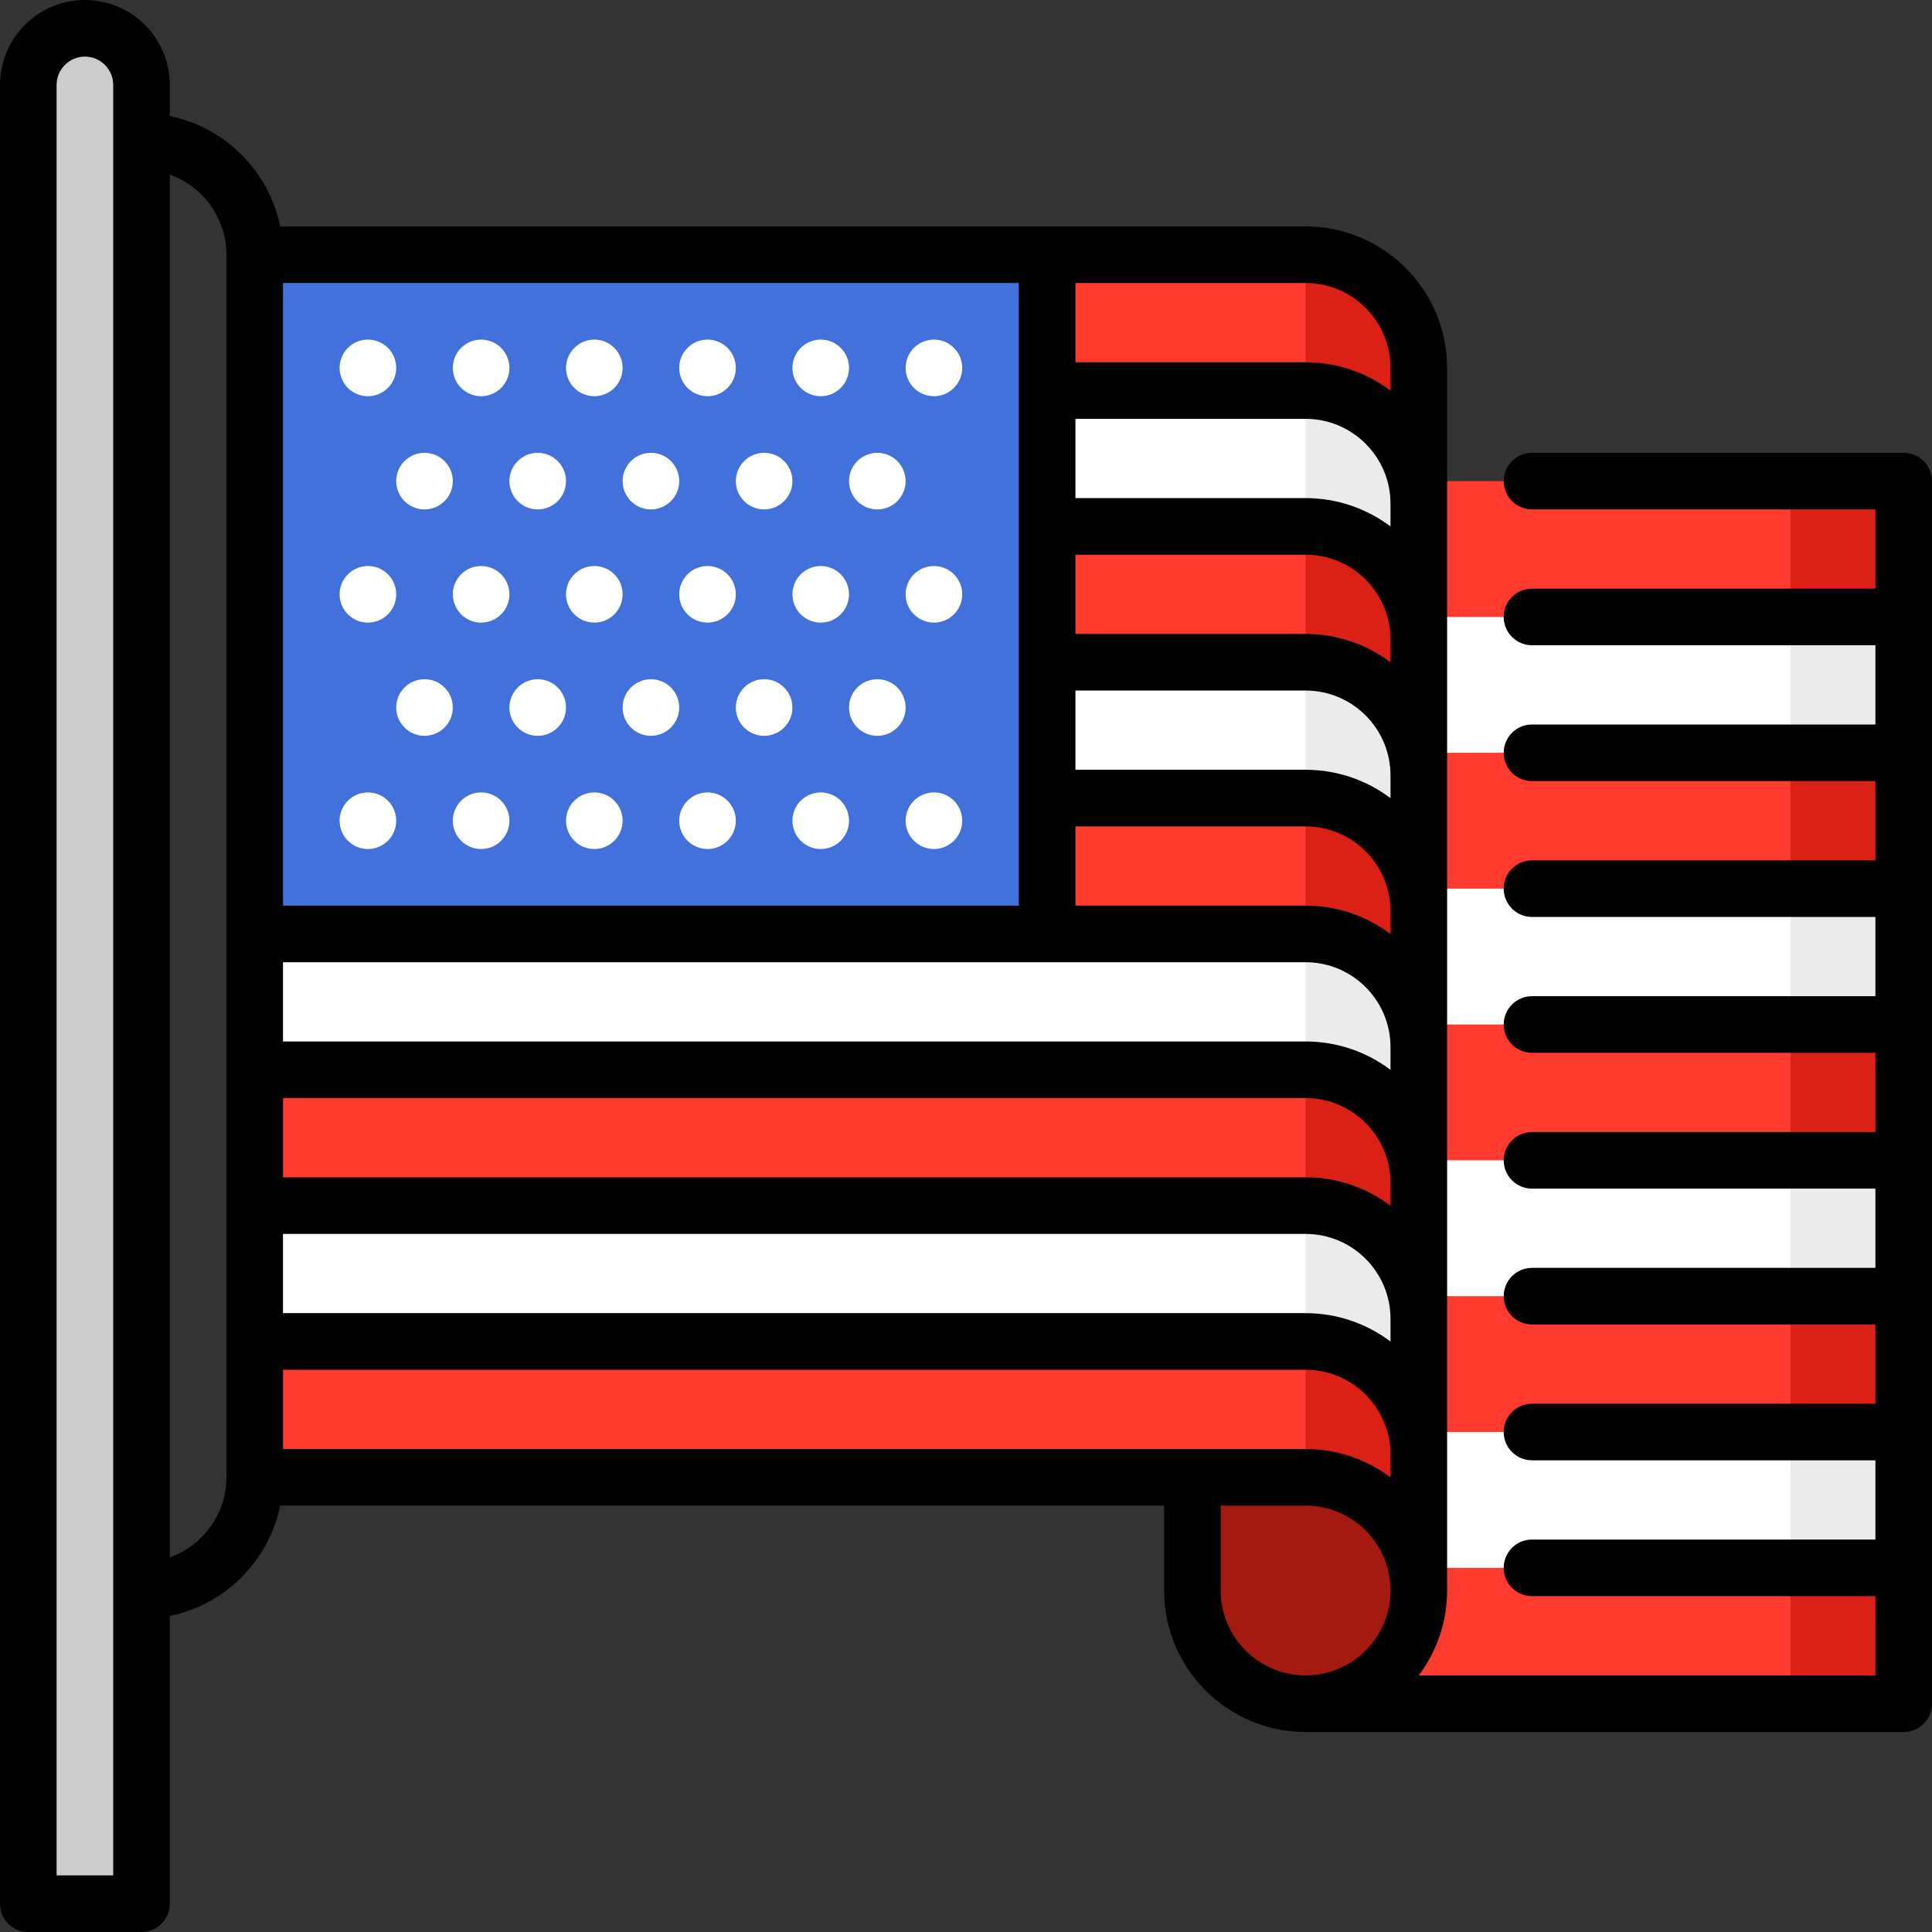<svg id="Capa_1" enable-background="new 0 0 512 512" height="512" viewBox="0 0 512 512" width="512" xmlns="http://www.w3.org/2000/svg"><rect x="0" y="0" width="512" height="512" fill="#333333" stroke="none"/><g><path d="m22.5 7.5c-8.284 0-15 6.716-15 15v482h30v-482c0-8.284-6.716-15-15-15z" fill="#ccc"/><path d="m504.5 127.5h-30l-120 162 120 162h30v-36l-10-18 10-18v-36l-10-18 10-18v-36l-10-18 10-18v-36l-10-18 10-18z" fill="#db2116"/><path d="m346 127.5h128.5v324h-128.5z" fill="#ff3a2f"/><path d="m504.5 379.5h-30l-20 18 20 18h30z" fill="#ebebeb"/><path d="m346 379.5h128.5v36h-128.5z" fill="#fff"/><path d="m504.5 307.5h-30l-20 18 20 18h30z" fill="#ebebeb"/><path d="m346 307.5h128.5v36h-128.5z" fill="#fff"/><path d="m504.5 235.5h-30l-20 18 20 18h30z" fill="#ebebeb"/><path d="m346 235.5h128.5v36h-128.5z" fill="#fff"/><path d="m504.5 163.5h-30l-20 18 20 18h30z" fill="#ebebeb"/><path d="m346 163.5h128.5v36h-128.5z" fill="#fff"/><path d="m376 133.5c0-16.569-13.431-30-30-30l-20 18.5v216l20 17.5 30 30v-36c0-8.239-3.322-23.12-8.699-36h8.699v-36c0-8.239-3.322-23.12-8.699-36h8.699v-36c0-8.239-3.322-23.12-8.699-36h8.699z" fill="#ebebeb"/><path d="m277.5 73.5-210 174v36l20 18-20 18v36h278.5v-252z" fill="#fff"/><path d="m346 67.5-20 18.5 20 17.5c16.569 0 30 13.431 30 30v-36c0-16.569-13.431-30-30-30z" fill="#db2116"/><path d="m277.5 67.5-30 36h98.5v-36z" fill="#ff3a2f"/><path d="m346 139.5-20 18.5 20 17.5c16.569 0 30 13.431 30 30v-36c0-16.569-13.431-30-30-30z" fill="#db2116"/><path d="m247.5 139.5h98.5v36h-98.5z" fill="#ff3a2f"/><path d="m346 355.5-20 18.5 20 47.5h30v-36c0-16.569-13.431-30-30-30z" fill="#db2116"/><path d="m67.5 355.5v36h248.5l30 20v-56z" fill="#ff3a2f"/><path d="m346 391.5h-30v30c0 16.569 13.431 30 30 30s30-13.431 30-30-13.431-30-30-30z" fill="#a41910"/><path d="m346 211.5-20 18.5 20 17.5c16.569 0 30 13.431 30 30v-36c0-16.569-13.431-30-30-30z" fill="#db2116"/><path d="m247.5 211.5 30 36h68.5v-36z" fill="#ff3a2f"/><path d="m346 283.5-20 18.5 20 17.5c16.569 0 30 13.431 30 30v-36c0-16.569-13.431-30-30-30z" fill="#db2116"/><path d="m67.5 283.5h278.5v36h-278.5z" fill="#ff3a2f"/><path d="m67.5 67.5h210v180h-210z" fill="#4271db"/><g fill="#fff"><circle cx="157.5" cy="97.5" r="7.5"/><circle cx="187.5" cy="97.5" r="7.5"/><circle cx="217.5" cy="97.5" r="7.5"/><circle cx="247.5" cy="97.5" r="7.5"/><circle cx="127.5" cy="97.5" r="7.5"/><circle cx="97.5" cy="97.5" r="7.5"/><circle cx="157.5" cy="157.5" r="7.5"/><circle cx="187.5" cy="157.5" r="7.5"/><circle cx="217.5" cy="157.5" r="7.5"/><circle cx="247.5" cy="157.5" r="7.5"/><circle cx="127.5" cy="157.5" r="7.5"/><circle cx="97.5" cy="157.5" r="7.5"/><circle cx="157.5" cy="217.5" r="7.5"/><circle cx="187.5" cy="217.5" r="7.5"/><circle cx="217.5" cy="217.5" r="7.5"/><circle cx="247.5" cy="217.5" r="7.5"/><circle cx="127.5" cy="217.5" r="7.5"/><circle cx="97.5" cy="217.5" r="7.5"/><circle cx="172.5" cy="127.5" r="7.5"/><circle cx="202.5" cy="127.5" r="7.5"/><circle cx="232.5" cy="127.5" r="7.5"/><circle cx="142.5" cy="127.5" r="7.5"/><circle cx="112.5" cy="127.5" r="7.5"/><circle cx="172.5" cy="187.5" r="7.5"/><circle cx="202.5" cy="187.5" r="7.5"/><circle cx="232.5" cy="187.5" r="7.5"/><circle cx="142.5" cy="187.5" r="7.5"/><circle cx="112.5" cy="187.5" r="7.5"/></g><path d="m504.5 120h-98.5c-4.142 0-7.5 3.358-7.5 7.5s3.358 7.5 7.5 7.5h91v21h-91c-4.142 0-7.5 3.358-7.5 7.5s3.358 7.5 7.5 7.5h91v21h-91c-4.142 0-7.5 3.358-7.5 7.5s3.358 7.5 7.5 7.5h91v21h-91c-4.142 0-7.5 3.358-7.5 7.5s3.358 7.5 7.5 7.5h91v21h-91c-4.142 0-7.5 3.358-7.5 7.5s3.358 7.5 7.5 7.5h91v21h-91c-4.142 0-7.5 3.358-7.5 7.5s3.358 7.5 7.5 7.5h91v21h-91c-4.142 0-7.5 3.358-7.5 7.5s3.358 7.5 7.5 7.5h91v21h-91c-4.142 0-7.5 3.358-7.5 7.5s3.358 7.5 7.5 7.5h91v21h-91c-4.142 0-7.5 3.358-7.5 7.5s3.358 7.5 7.5 7.5h91v21h-121.02c4.719-6.272 7.52-14.064 7.52-22.5v-324c0-20.678-16.822-37.5-37.5-37.5h-271.755c-2.99-14.672-14.573-26.255-29.245-29.245v-8.255c0-12.407-10.093-22.5-22.5-22.5s-22.5 10.093-22.5 22.5v482c0 4.142 3.358 7.5 7.5 7.5h30c4.142 0 7.5-3.358 7.5-7.5v-76.255c14.672-2.99 26.255-14.573 29.245-29.245h234.255v22.5c0 20.678 16.822 37.5 37.5 37.5h158.5c4.142 0 7.5-3.358 7.5-7.5v-324c0-4.142-3.358-7.5-7.5-7.5zm-474.5 377h-15v-474.5c0-4.136 3.364-7.5 7.5-7.5s7.5 3.364 7.5 7.5zm30-105.5c0 9.778-6.271 18.114-15 21.21v-366.42c8.729 3.096 15 11.432 15 21.21zm308.5-35.979c-6.272-4.72-14.064-7.521-22.5-7.521h-271v-21h271c12.407 0 22.5 10.093 22.5 22.5zm0-36c-6.272-4.72-14.064-7.521-22.5-7.521h-271v-21h271c12.407 0 22.5 10.093 22.5 22.5zm0-36c-6.272-4.72-14.064-7.521-22.5-7.521h-271v-21h271c12.407 0 22.5 10.093 22.5 22.5zm-98.5-43.521h-195v-165h195zm98.5 7.521c-6.272-4.72-14.064-7.521-22.5-7.521h-61v-21h61c12.407 0 22.5 10.093 22.5 22.5zm0-36c-6.272-4.72-14.064-7.521-22.5-7.521h-61v-21h61c12.407 0 22.5 10.093 22.5 22.5zm0-36c-6.272-4.72-14.064-7.521-22.5-7.521h-61v-21h61c12.407 0 22.5 10.093 22.5 22.5zm0-36c-6.272-4.72-14.064-7.521-22.5-7.521h-61v-21h61c12.407 0 22.5 10.093 22.5 22.5zm0-42.021v6.021c-6.272-4.72-14.064-7.521-22.5-7.521h-61v-21h61c12.407 0 22.5 10.093 22.5 22.5zm-293.5 286.5v-21h271c12.407 0 22.5 10.093 22.5 22.5v6.021c-6.272-4.72-14.064-7.521-22.5-7.521zm248.5 37.5v-22.5h22.5c12.407 0 22.5 10.093 22.5 22.5s-10.093 22.5-22.5 22.5-22.5-10.093-22.5-22.5z"/></g></svg>